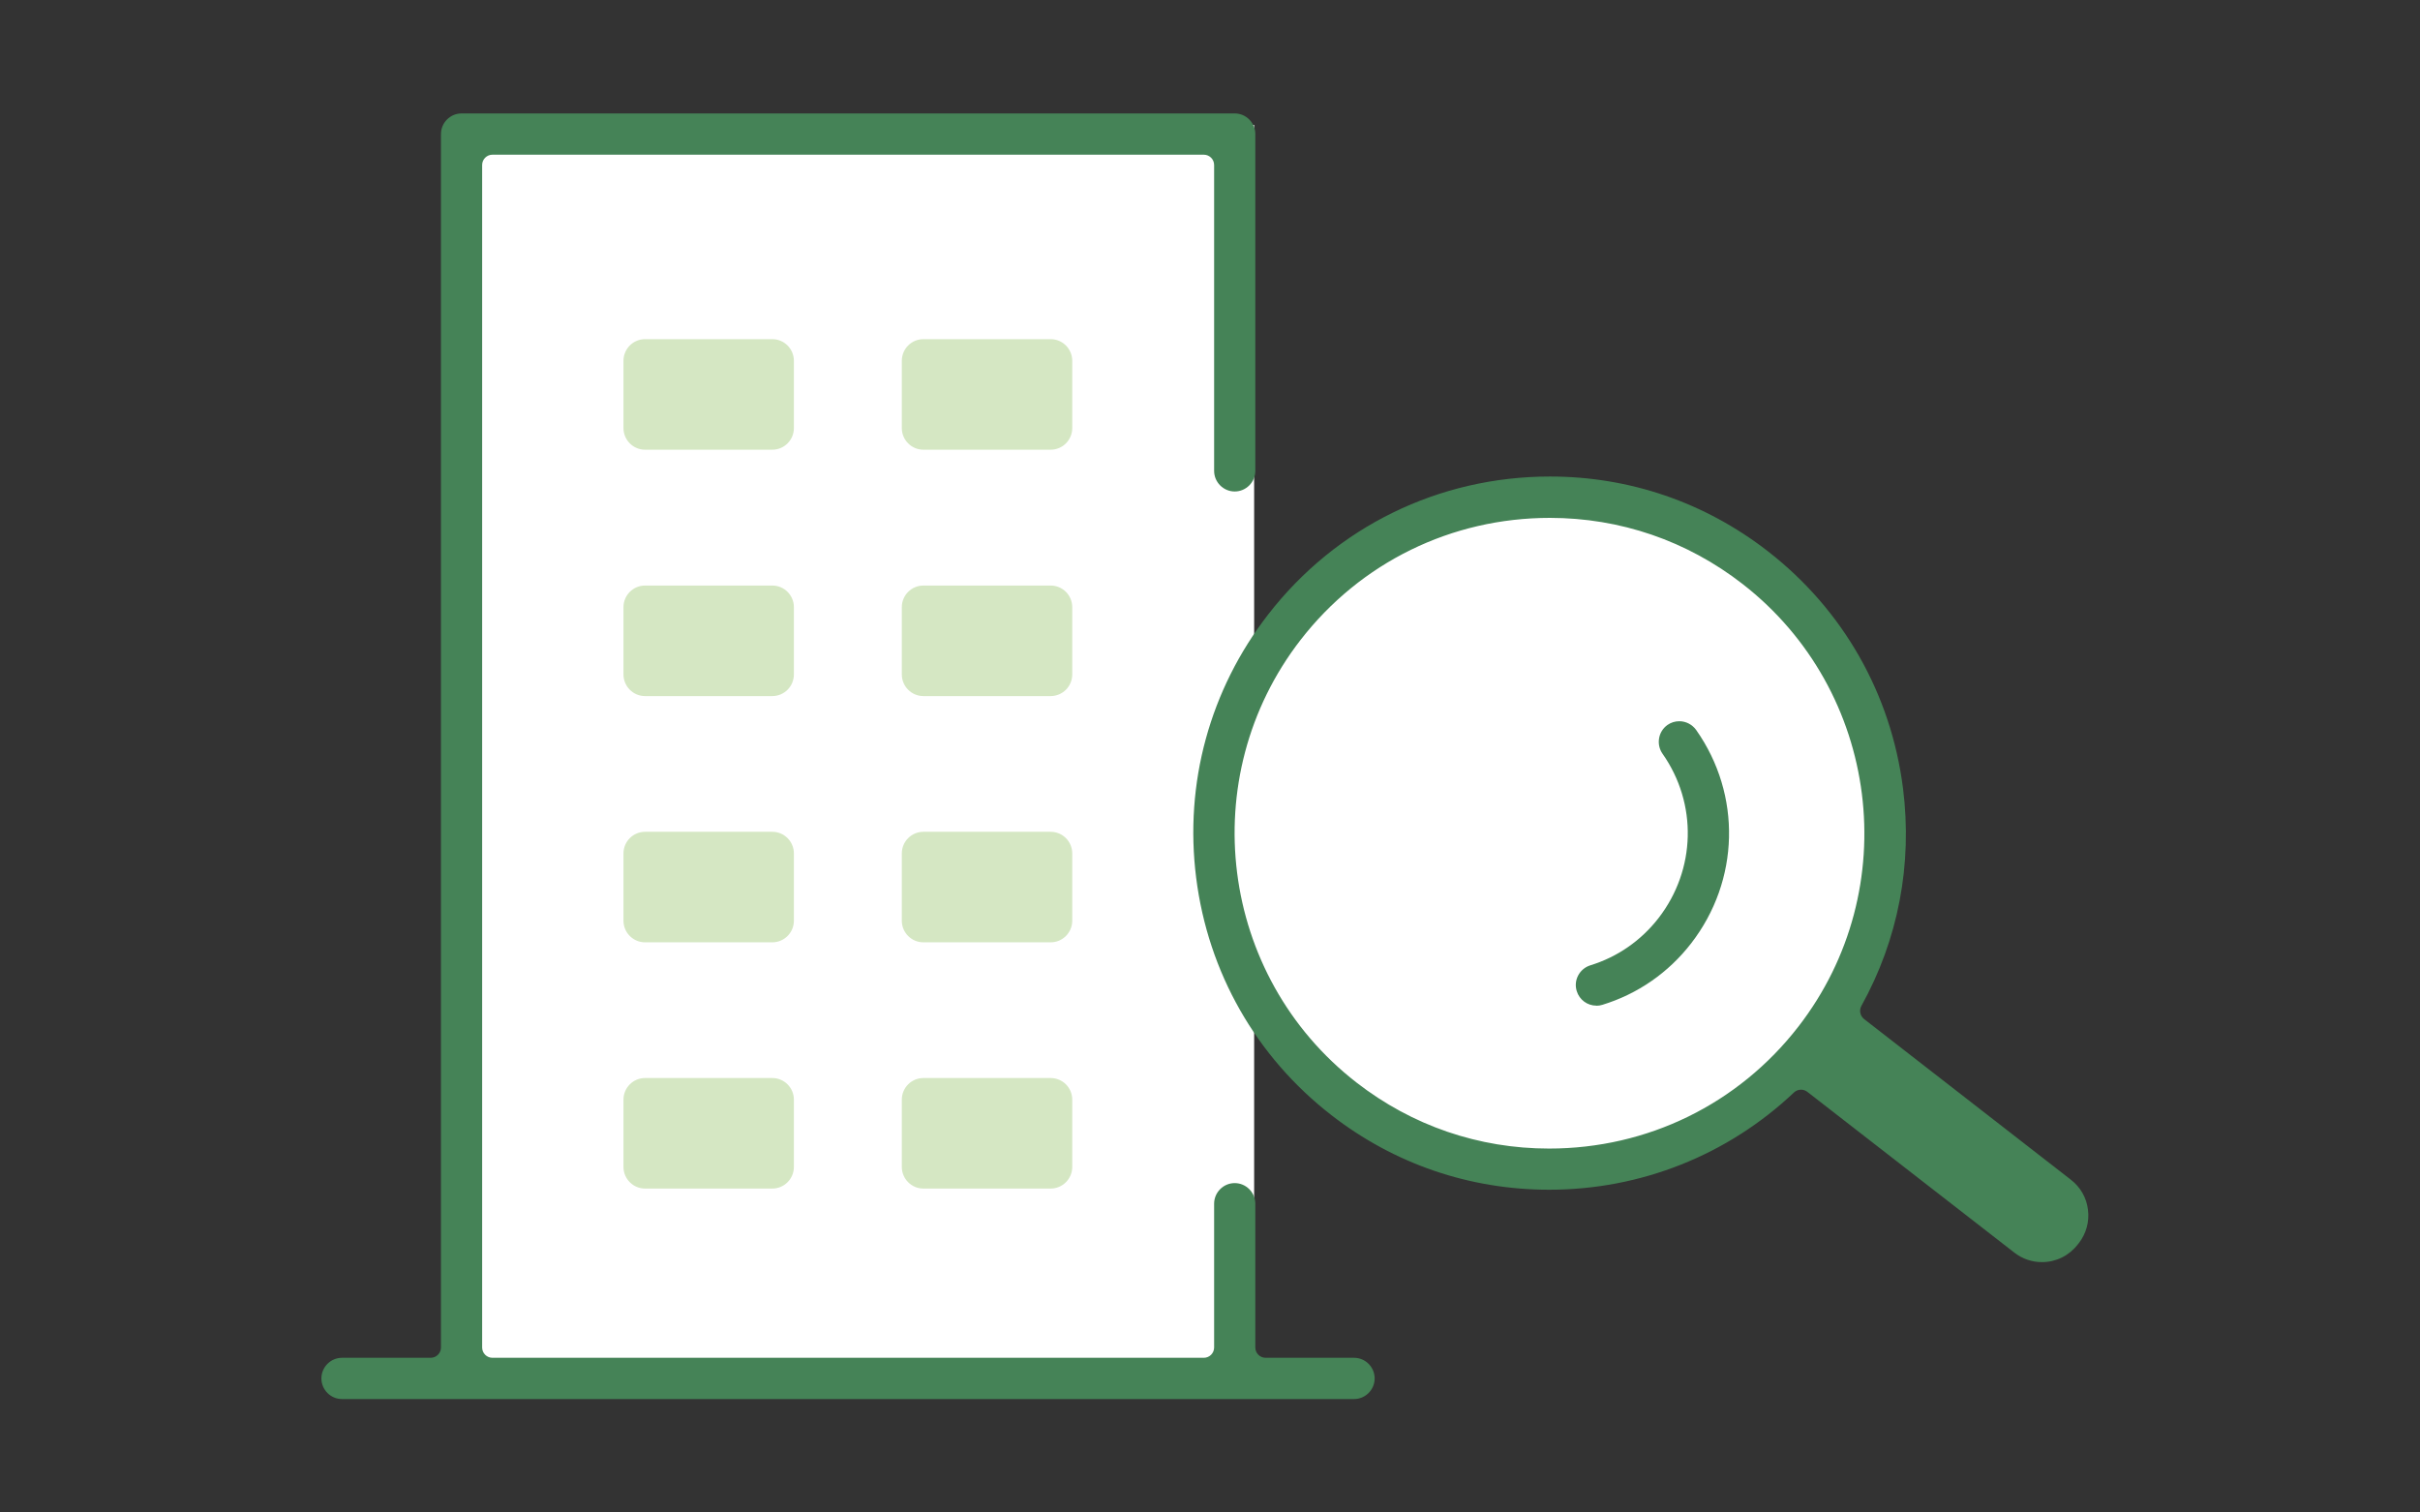 <svg width="128" height="80" viewBox="0 0 128 80" fill="none" xmlns="http://www.w3.org/2000/svg">
<rect x="0" y="0" width="128" height="80" fill="#333333" stroke="none"/>
<g clip-path="url(#clip0_1143_6421)">
<path d="M81.962 26.934C74.996 26.934 69.01 31.107 66.335 37.085V6.605H24.641V73.116H66.335V51.053C69.004 57.037 74.996 61.204 81.962 61.204C91.412 61.204 99.076 53.53 99.076 44.066C99.076 34.603 91.412 26.929 81.962 26.929V26.934Z" fill="white"/>
<path d="M40.847 17.939H34.12C33.489 17.939 32.977 18.452 32.977 19.085V22.641C32.977 23.274 33.489 23.787 34.12 23.787H40.847C41.479 23.787 41.991 23.274 41.991 22.641V19.085C41.991 18.452 41.479 17.939 40.847 17.939Z" fill="#D5E7C3"/>
<path d="M55.57 17.939H48.843C48.211 17.939 47.699 18.452 47.699 19.085V22.641C47.699 23.274 48.211 23.787 48.843 23.787H55.57C56.202 23.787 56.714 23.274 56.714 22.641V19.085C56.714 18.452 56.202 17.939 55.57 17.939Z" fill="#D5E7C3"/>
<path d="M40.847 30.971H34.12C33.489 30.971 32.977 31.483 32.977 32.116V35.672C32.977 36.305 33.489 36.818 34.12 36.818H40.847C41.479 36.818 41.991 36.305 41.991 35.672V32.116C41.991 31.483 41.479 30.971 40.847 30.971Z" fill="#D5E7C3"/>
<path d="M55.57 30.971H48.843C48.211 30.971 47.699 31.483 47.699 32.116V35.672C47.699 36.305 48.211 36.818 48.843 36.818H55.57C56.202 36.818 56.714 36.305 56.714 35.672V32.116C56.714 31.483 56.202 30.971 55.57 30.971Z" fill="#D5E7C3"/>
<path d="M40.847 43.996H34.12C33.489 43.996 32.977 44.509 32.977 45.142V48.698C32.977 49.33 33.489 49.843 34.12 49.843H40.847C41.479 49.843 41.991 49.33 41.991 48.698V45.142C41.991 44.509 41.479 43.996 40.847 43.996Z" fill="#D5E7C3"/>
<path d="M55.57 43.996H48.843C48.211 43.996 47.699 44.509 47.699 45.142V48.698C47.699 49.33 48.211 49.843 48.843 49.843H55.57C56.202 49.843 56.714 49.33 56.714 48.698V45.142C56.714 44.509 56.202 43.996 55.57 43.996Z" fill="#D5E7C3"/>
<path d="M40.847 57.02H34.12C33.489 57.02 32.977 57.532 32.977 58.165V61.721C32.977 62.354 33.489 62.867 34.12 62.867H40.847C41.479 62.867 41.991 62.354 41.991 61.721V58.165C41.991 57.532 41.479 57.02 40.847 57.02Z" fill="#D5E7C3"/>
<path d="M55.57 57.02H48.843C48.211 57.02 47.699 57.532 47.699 58.165V61.721C47.699 62.354 48.211 62.867 48.843 62.867H55.57C56.202 62.867 56.714 62.354 56.714 61.721V58.165C56.714 57.532 56.202 57.02 55.57 57.02Z" fill="#D5E7C3"/>
<path d="M84.438 53.192C83.959 53.192 83.539 52.881 83.398 52.423C83.311 52.144 83.338 51.85 83.474 51.593C83.61 51.337 83.839 51.146 84.117 51.059C85.555 50.617 86.802 49.75 87.728 48.555C89.705 45.997 89.792 42.507 87.935 39.867C87.592 39.376 87.706 38.694 88.196 38.345C88.382 38.214 88.599 38.148 88.823 38.148C89.177 38.148 89.509 38.323 89.716 38.612C92.129 42.043 92.02 46.575 89.449 49.897C88.245 51.452 86.622 52.575 84.754 53.148C84.65 53.181 84.542 53.197 84.433 53.197L84.438 53.192Z" fill="#458357"/>
<path d="M108.003 66.757C107.47 66.757 106.963 66.582 106.544 66.255L95.596 57.752C95.498 57.675 95.378 57.637 95.263 57.637C95.127 57.637 94.991 57.686 94.888 57.784C91.38 61.1 86.783 62.928 81.941 62.928C77.73 62.928 73.743 61.564 70.415 58.979C66.439 55.892 63.901 51.435 63.269 46.434C62.637 41.432 63.988 36.485 67.076 32.503C70.666 27.867 76.102 25.205 81.984 25.205C86.195 25.205 90.182 26.574 93.51 29.16C97.486 32.247 100.024 36.703 100.656 41.705C101.162 45.719 100.4 49.695 98.455 53.203C98.325 53.437 98.384 53.732 98.597 53.901L109.534 62.399C110.04 62.791 110.362 63.353 110.438 63.986C110.52 64.619 110.345 65.246 109.959 65.748L109.893 65.829C109.436 66.418 108.75 66.757 108.003 66.757ZM81.979 27.392C76.777 27.392 71.973 29.743 68.792 33.845C63.16 41.116 64.484 51.615 71.744 57.255C74.686 59.541 78.215 60.751 81.935 60.751C87.137 60.751 91.946 58.401 95.122 54.299C100.754 47.028 99.425 36.528 92.17 30.889C89.228 28.603 85.699 27.392 81.973 27.392H81.979Z" fill="#458357"/>
<path d="M18.089 74C17.49 74 17 73.509 17 72.909C17 72.309 17.49 71.818 18.089 71.818H22.779C23.079 71.818 23.324 71.573 23.324 71.273V7.091C23.324 6.491 23.814 6 24.413 6H65.307C65.906 6 66.397 6.491 66.397 7.091V24.905C66.397 25.505 65.906 25.996 65.307 25.996C64.708 25.996 64.218 25.505 64.218 24.905V8.727C64.218 8.427 63.973 8.182 63.673 8.182H26.047C25.747 8.182 25.502 8.427 25.502 8.727V71.273C25.502 71.573 25.747 71.818 26.047 71.818H63.673C63.973 71.818 64.218 71.573 64.218 71.273V63.669C64.218 63.069 64.708 62.578 65.307 62.578C65.906 62.578 66.397 63.069 66.397 63.669V71.273C66.397 71.573 66.642 71.818 66.941 71.818H71.62C72.219 71.818 72.709 72.309 72.709 72.909C72.709 73.509 72.219 74 71.62 74H18.089Z" fill="#458357"/>
</g>
<defs>
<clipPath id="clip0_1143_6421">
<rect width="94" height="68" fill="white" transform="translate(17 6)"/>
</clipPath>
</defs>
</svg>
